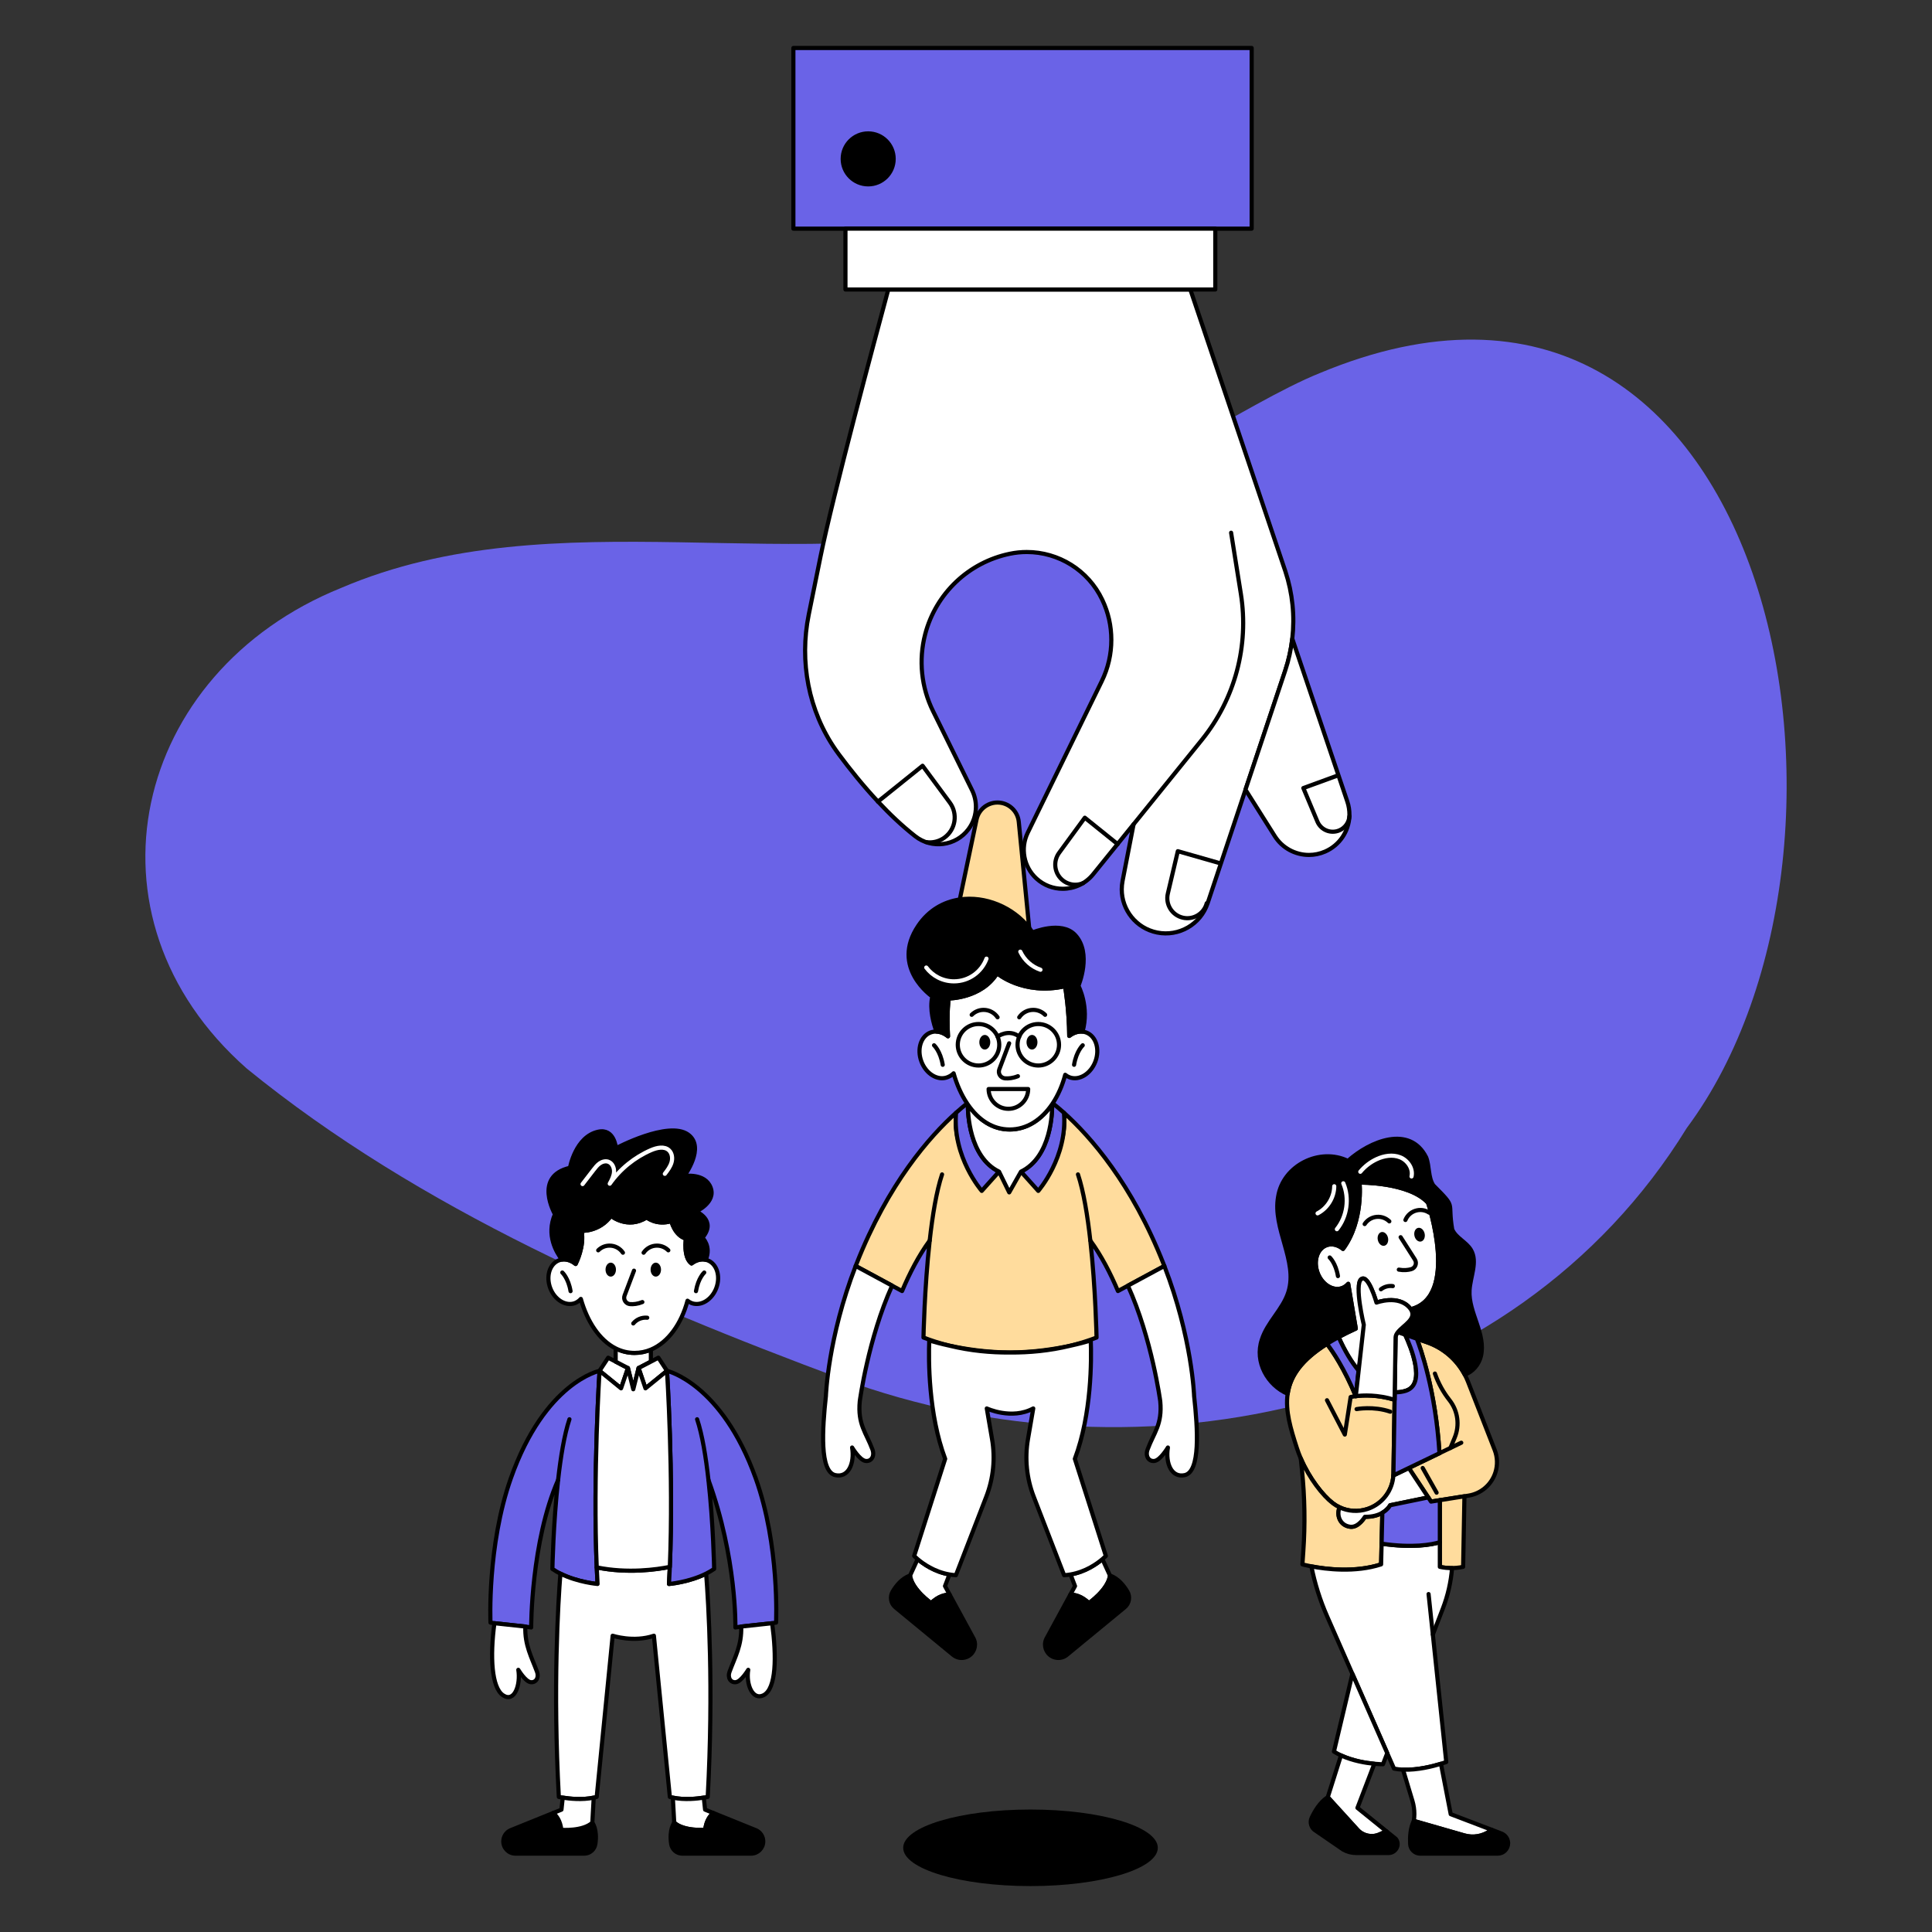 <?xml version="1.0" encoding="UTF-8"?>
<svg xmlns="http://www.w3.org/2000/svg" viewBox="0 0 1400 1400">
  <rect x="0" y="0" width="1400" height="1400" fill="#333333" stroke="none"/>
  <defs>
    <style>
      .cls-1 {
        fill: #6A63E7;
        mix-blend-mode: multiply;
      }

      .cls-2, .cls-3, .cls-4, .cls-5, .cls-6, .cls-7, .cls-8 {
        stroke-linecap: round;
        stroke-linejoin: round;
        stroke-width: 3px;
      }

      .cls-2, .cls-3, .cls-4, .cls-5, .cls-6, .cls-8 {
        stroke: #000;
      }

      .cls-9 {
        isolation: isolate;
      }

      .cls-3 {
        fill: #6A63E7;
      }

      .cls-4 {
        fill: #fff;
      }

      .cls-5 {
        fill: #ffdc9d;
      }

      .cls-6 {
        fill: #6A63E7;
      }

      .cls-7 {
        stroke: #fff;
      }

      .cls-7, .cls-8 {
        fill: none;
      }
    </style>
  </defs>
  <g class="cls-9">
    <g id="Layer_1" data-name="Layer 1">
      <g id="_1_-_done" data-name="1 - done">
        <path class="cls-1" d="M1222.33,817.34c-126.24,205.22-394.2,262.06-612.08,181.96-150.58-56-306.25-122.96-431.47-225.04-124.98-110.09-82.74-287.25,68.45-348.24,155.49-66.47,334-4.95,493.83-50.27,70.56-18.55,161.25-83.62,215.18-105.33,328.29-137.12,419.37,340.8,266.1,546.92Z"/>
        <g>
          <rect class="cls-6" x="574.91" y="34.77" width="332.09" height="130.93"/>
          <path class="cls-4" d="M936.44,462.82h0c-.9,7.84-2.6,15.58-5.13,23.13l-28.78,86.29-27.46,82.32c-5.1,15.27-20.79,24.36-36.58,21.18-15.15-3.05-25.63-16.37-25.63-31.27,0-2.02,.2-4.07,.59-6.12l7.99-41.07-29.33,36.28c-5.61,6.93-13.77,10.49-21.99,10.49-6.81,0-13.64-2.44-19.09-7.43-9.22-8.47-11.76-21.99-6.28-33.23l53.67-109.85c4.59-9.41,6.89-19.6,6.89-29.81s-2.19-19.94-6.58-29.16c-10.18-21.41-31.68-34.56-54.67-34.56-4.05,0-8.16,.41-12.26,1.26-14.96,3.09-28.39,10.3-39.04,20.42-10.65,10.14-18.53,23.19-22.36,37.96-4.84,18.63-2.81,38.39,5.71,55.65l28.27,57.3c1.88,3.81,2.81,7.94,2.81,12.03,0,5.79-1.85,11.54-5.47,16.34-9.17,12.17-26.52,14.39-38.51,4.99-9.48-7.43-18.57-16.06-27-25.1-10.61-11.33-20.2-23.28-28.32-34.22-.75-1-1.47-2.02-2.19-3.04-19.89-28.5-26.55-64.19-19.65-98.24l8.56-42.19c8.77-43.26,39.46-157.79,49.08-193.4h218.86l68.88,204.25c5.21,15.79,6.88,32.44,5.01,48.78Z"/>
          <circle class="cls-2" cx="629.12" cy="115.13" r="18.46"/>
          <rect class="cls-4" x="612.65" y="165.69" width="267.99" height="44.09"/>
          <path class="cls-8" d="M892.11,386.03l7.06,44.25c6.02,37.67-4.25,76.12-28.23,105.8l-49.49,61.22"/>
          <path class="cls-4" d="M977.86,590.53v.08c0,.3-.01,.59-.03,.88-.49,10.87-7.05,20.96-17.56,25.56-3.81,1.67-7.8,2.47-11.74,2.47-9.82,0-19.31-4.94-24.81-13.69l-21.2-33.6,28.78-86.29c2.53-7.56,4.22-15.3,5.13-23.12l39.87,117.97c1.09,3.22,1.58,6.5,1.55,9.73Z"/>
          <path class="cls-8" d="M636.2,580.88l32.34-25.98,19.74,26.72c5.95,8.05,4.22,19.41-3.86,25.32h0c-3.9,2.85-8.61,3.94-13.12,3.33"/>
          <path class="cls-8" d="M784.87,639.94h-.01c-1.81,.78-3.73,1.16-5.68,1.16-2.95,0-5.92-.9-8.49-2.75-6.52-4.72-7.97-13.85-3.22-20.35l18.63-25.46,23.76,19.12"/>
          <path class="cls-8" d="M882.83,625.17l-29.33-8.37-7.24,30.71c-1.85,7.84,3.04,15.68,10.88,17.48h0c7.64,1.76,15.3-2.87,17.29-10.45"/>
          <path class="cls-8" d="M968.3,562.34l-23.85,8.71,10.17,24.24c2.58,6.17,9.72,9.07,15.89,6.44,4.29-1.82,7.01-5.86,7.33-10.24"/>
        </g>
        <ellipse cx="746.74" cy="1338.99" rx="92.25" ry="27.74"/>
        <g>
          <path class="cls-3" d="M432.42,1135.78c.17,4.05,.37,8.06,.6,12.03,0,0-14.34-1.18-26.93-7.5-2-1-3.95-2.13-5.8-3.41,0,0,.61-32.72,4.13-64.44-19.66,44.73-19.52,106.85-19.52,106.85l-4.23-.65-22.4-2.42-2.85-.44s-2.49-55.73,14.78-104.64c24.65-69.81,64.26-77.8,64.26-77.8,0,0-4.86,75.48-2.04,142.42Z"/>
          <path class="cls-4" d="M512.84,1302.11s-1.06,.24-2.84,.52c-4.61,.75-14.04,1.83-22.43,.01-.74-.15-1.46-.33-2.17-.53l-11.56-116.8c-14.71,5.02-29.89,0-29.89,0l-11.56,116.8c-.71,.2-1.43,.38-2.17,.53-8.39,1.82-17.82,.74-22.43-.01-1.78-.28-2.84-.52-2.84-.52-4.28-79.31-.51-140.63,1.14-161.8,12.59,6.32,26.93,7.5,26.93,7.5-.23-3.97-.43-7.98-.6-12.03,22.45,4.61,43.6,1.52,52.96-.36-.17,4.17-.37,8.31-.61,12.39,0,0,14.34-1.18,26.93-7.5,1.65,21.17,5.42,82.49,1.14,161.8Z"/>
          <path class="cls-2" d="M431.43,1336.19c-.6,4.03-4.03,7.03-8.1,7.03h-49.76c-4.89,0-8.86-3.97-8.86-8.87,0-1.73,.51-3.38,1.4-4.78,.9-1.4,2.19-2.55,3.77-3.27l30.93-12.51c2.38,1.88,5.19,5.47,5.98,12.16,0,0,15.34,1.25,22.43-5.16,0,0,3.82,4.77,2.21,15.4Z"/>
          <path class="cls-4" d="M430.22,1302.64l-1,18.15c-7.09,6.41-22.43,5.16-22.43,5.16-.79-6.69-3.6-10.28-5.98-12.16l6.05-2.45,.93-8.71c4.61,.75,14.04,1.83,22.43,.01Z"/>
          <path class="cls-4" d="M384.43,1218.94c-3.93-.63-8.84-8.92-8.84-8.92,1.73,10.58-2.66,24.15-11.15,18.38-8.18-5.56-9.42-27.86-6.17-52.16l22.4,2.42c-.48,13.51,4.57,22.21,8.43,32.67,1.66,4.5-.86,8.22-4.67,7.61Z"/>
          <path class="cls-4" d="M404.42,1072.46c1.84-16.53,4.47-32.79,8.22-44.01"/>
          <polygon class="cls-4" points="455.04 991.34 450.05 1006.04 434.46 993.36 440.7 983.85 446.14 986.69 455.04 991.34"/>
          <path class="cls-4" d="M471.64,978v8.7l-8.89,4.64-3.86,15.37-3.85-15.37-8.9-4.65v-9.59c4.2,2.11,8.77,3.28,13.68,3.28,4.17,0,8.13-.84,11.82-2.38Z"/>
          <g>
            <path class="cls-3" d="M562.37,1175.8l-2.85,.44-22.41,2.42-4.22,.65s1.08-50.29-19.52-106.85c3.52,31.72,4.13,64.44,4.13,64.44-1.85,1.28-3.8,2.41-5.8,3.41-12.59,6.32-26.93,7.5-26.93,7.5,.24-4.08,.44-8.22,.61-12.39,2.79-66.85-2.06-142.06-2.06-142.06,0,0,39.57,8.98,64.26,77.8,17.51,48.82,14.79,104.64,14.79,104.64Z"/>
            <polygon class="cls-4" points="483.32 993.36 467.74 1006.04 462.75 991.34 471.64 986.7 477.09 983.85 483.32 993.36"/>
            <path class="cls-4" d="M485.38,1135.42c-9.36,1.88-30.51,4.97-52.96,.36-2.82-66.94,2.04-142.42,2.04-142.42l15.59,12.68,4.99-14.7,3.85,15.37,3.86-15.37,4.99,14.7,15.58-12.68s4.85,75.21,2.06,142.06Z"/>
            <path class="cls-4" d="M505.15,1028.45c3.75,11.22,6.38,27.48,8.22,44.01"/>
            <path class="cls-4" d="M553.35,1228.4c-7.89,4.07-12.88-7.8-11.15-18.38,0,0-4.91,8.29-8.85,8.92-3.81,.61-6.33-3.11-4.66-7.61,3.86-10.46,8.91-19.16,8.42-32.67l22.41-2.42c3.25,24.3,3,47.42-6.17,52.16Z"/>
            <g>
              <path class="cls-4" d="M516.98,1313.79c-2.38,1.87-5.19,5.46-5.98,12.16,0,0-15.35,1.25-22.43-5.16l-1-18.15c8.39,1.82,17.82,.74,22.43-.01l.93,8.71,6.05,2.45Z"/>
              <path class="cls-2" d="M553.08,1334.35c0,4.9-3.97,8.87-8.86,8.87h-49.76c-4.07,0-7.5-3-8.11-7.03-1.6-10.63,2.22-15.4,2.22-15.4,7.08,6.41,22.43,5.16,22.43,5.16,.79-6.7,3.6-10.29,5.98-12.16l30.93,12.51c1.57,.72,2.87,1.87,3.77,3.27,.9,1.4,1.4,3.05,1.4,4.78Z"/>
            </g>
          </g>
          <g>
            <path class="cls-4" d="M519.09,933.3c-3.19,8.55-11.2,13.47-17.9,10.98-1.1-.42-2.1-1-2.99-1.74-4.42,16.64-13.94,30.18-26.56,35.46-3.69,1.54-7.65,2.38-11.82,2.38-4.91,0-9.48-1.17-13.68-3.28-11.86-5.98-20.65-19.55-25.24-35.86-1.1,1.32-2.82,2.48-4.3,3.04-6.7,2.49-14.71-2.43-17.9-10.98-3.18-8.56-.34-17.52,6.36-20.02,.7-.26,1.42-.44,2.14-.54,3.38-.48,6.93,.72,9.92,3.18,.25-.48,6.57-12.95,4.3-24.02,0,0,12.99,.75,21.33-10.89,0,0,11.93,10.08,25.83,1.16,0,0,7.2,6.02,17.91,2.68,0,0,2.36,10.27,10.54,12.72,0,0-1.99,13.48,3.96,17.89,.04,.04,.08,.07,.13,.1,3.15-2.4,6.85-3.45,10.31-2.67,.44,.1,.87,.23,1.3,.39,6.7,2.5,9.54,11.46,6.36,20.02Z"/>
            <g>
              <ellipse cx="475.22" cy="920.02" rx="3.78" ry="5.06"/>
              <ellipse cx="442.57" cy="920.02" rx="3.78" ry="5.06"/>
            </g>
            <path class="cls-8" d="M459.41,920.77l-6.81,17.99c-1.1,2.91,.92,6.04,4.02,6.26,2.41,.17,5.44-.11,8.86-1.5"/>
            <g>
              <path class="cls-8" d="M466.38,907.76c2.09-3.1,5.64-5.14,9.67-5.14,3.22,0,6.13,1.3,8.24,3.41"/>
              <path class="cls-8" d="M451.4,907.76c-2.09-3.1-5.64-5.14-9.67-5.14-3.22,0-6.13,1.3-8.24,3.41"/>
            </g>
            <path class="cls-8" d="M458.89,959.02c2.39-2.88,6.13-4.55,10.13-4.15"/>
            <g>
              <path class="cls-8" d="M510.32,922.12s-4.43,4.04-5.99,13.5"/>
              <path class="cls-8" d="M407.46,922.12s4.43,4.04,5.99,13.5"/>
            </g>
            <path class="cls-2" d="M511.43,912.89c-3.46-.78-7.16,.27-10.31,2.67-.05-.03-.09-.06-.13-.1-5.95-4.41-3.96-17.89-3.96-17.89-8.18-2.45-10.54-12.72-10.54-12.72-10.71,3.34-17.91-2.68-17.91-2.68-13.9,8.92-25.83-1.16-25.83-1.16-8.34,11.64-21.33,10.89-21.33,10.89,2.27,11.07-4.05,23.54-4.3,24.02-2.99-2.46-6.54-3.66-9.92-3.18-3.84-4.96-11.67-17.75-5.04-32.89,0,0-15.9-27.52,10.86-33.63,0,0,3.98-22.58,20.48-26.14,11.73-2.53,12.85,11.98,12.85,11.98,0,0,37.94-20.2,52.18-9.97,12.89,9.26-2.74,30.13-2.74,30.13,0,0,15.04-2.46,19.14,8.31,4.11,10.77-10.6,17.37-10.6,17.37,0,0,15.38,6.29,4.66,19.01,0,0,6.64,6.06,2.44,15.98Z"/>
            <path class="cls-7" d="M422.15,858.03l7.97-10.33c1.32-1.71,2.67-3.46,4.45-4.69s4.09-1.89,6.14-1.21c2.9,.96,4.43,4.34,4.25,7.4s-1.66,5.86-3.11,8.55c7.5-10.64,17.98-19.15,29.93-24.31,4.22-1.82,9.64-3.04,12.99,.1,2.32,2.18,2.73,5.83,1.82,8.88s-2.88,5.65-4.82,8.17"/>
          </g>
        </g>
        <g>
          <g>
            <g>
              <g>
                <path class="cls-4" d="M804.36,1141.8c-1.52,10.3-15.3,19.88-15.3,19.88-5.31-5.1-10.16-6.17-13.46-6.09l3.4-6.26-3.23-8.42c10.96-1.88,19.19-7.8,23.08-11.11l5.51,12Z"/>
                <path class="cls-2" d="M814.93,1164.75l-41.87,34.46c-4.12,3.39-10.21,2.8-13.6-1.32-1.45-1.77-2.2-3.94-2.2-6.14,0-1.43,.32-2.88,.97-4.22l17.37-31.94c3.3-.08,8.15,.99,13.46,6.09,0,0,13.78-9.58,15.3-19.88,0,0,6.52,1.37,12.53,11.43,2.28,3.8,1.47,8.7-1.96,11.52Z"/>
              </g>
              <g>
                <path class="cls-5" d="M843.73,917.39l-26.4,14.25-7.22,3.9c-5.51-13.07-12.15-25.82-20.02-36.57,3.85,34.58,4.51,70.26,4.51,70.26-1.4,.54-2.8,1.06-4.21,1.55-4.87,1.72-9.74,3.15-14.58,4.34-.07,.02-.14,.03-.21,.05-11.31,2.45-26.37,4.76-43.39,4.91h-.63c-17.02-.15-32.08-2.46-43.39-4.91-.07-.01-.14-.03-.21-.05-4.84-1.19-9.72-2.62-14.59-4.35-1.4-.48-2.8-1-4.2-1.54,0,0,.66-35.68,4.5-70.26-7.87,10.75-14.5,23.5-20.01,36.57l-7.23-3.9-26.4-14.25c.17-.44,.34-.89,.52-1.34,22.95-58.43,53.11-92.51,72.23-109.69-2.81,32.09,18.61,46.61,18.61,46.61l12.53-13.96,7.37,15.04,8.53-15.04,12.54,13.96s21.41-14.52,18.6-46.62c19.12,17.19,49.28,51.27,72.23,109.7,.18,.45,.35,.9,.52,1.34Z"/>
                <path class="cls-4" d="M858.47,1068.94c-9.46,2.06-14.04-8.49-12.16-20.02,0,0-5.34,9.03-9.63,9.72-4.16,.66-6.9-3.39-5.09-8.3,4.54-12.27,10.78-18.01,9.17-34.97,0,0-6.09-45.47-23.43-83.73l26.4-14.25c20.17,52.01,21.57,94.23,21.57,94.23,2.62,23.89,4.63,54.83-6.83,57.32Z"/>
              </g>
              <path class="cls-6" d="M752.38,862.97l-12.54-13.96c22.09-10.73,22.72-43.58,22.56-48.84,.15-.23,.31-.46,.46-.69,2.39,1.89,5.12,4.17,8.12,6.87,2.81,32.1-18.6,56.62-18.6,56.62Z"/>
              <g>
                <path class="cls-4" d="M688.18,1155.59c-3.3-.08-8.15,1-13.45,6.09,0,0-13.79-9.58-15.3-19.88l5.51-12c3.89,3.32,12.12,9.23,23.07,11.11l-3.23,8.42,3.4,6.26Z"/>
                <path class="cls-2" d="M706.52,1191.75c0,2.2-.75,4.37-2.2,6.14-3.39,4.12-9.48,4.71-13.6,1.32l-41.87-34.46c-3.43-2.82-4.24-7.72-1.96-11.52,6.02-10.06,12.54-11.43,12.54-11.43,1.51,10.3,15.3,19.88,15.3,19.88,5.3-5.09,10.15-6.17,13.45-6.09l17.37,31.94c.65,1.34,.97,2.79,.97,4.22Z"/>
              </g>
              <path class="cls-8" d="M790.09,898.97c-2-18.01-4.87-35.73-8.95-47.95"/>
              <path class="cls-8" d="M682.65,851.02c-4.09,12.22-6.95,29.94-8.96,47.95"/>
              <path class="cls-6" d="M723.94,849.01l-12.53,13.96s-21.42-24.52-18.61-56.61h0c2.96-2.66,5.64-4.92,8-6.78,.19,.29,.38,.57,.58,.85-.13,5.71,.82,38.02,22.56,48.58Z"/>
              <path class="cls-4" d="M632.19,1050.34c1.82,4.91-.93,8.96-5.08,8.3-4.29-.69-9.64-9.72-9.64-9.72,1.88,11.53-2.7,22.08-12.16,20.02-11.46-2.49-9.44-33.43-6.83-57.32,0,0,1.41-42.22,21.57-94.23l26.4,14.25c-17.34,38.26-23.43,83.73-23.43,83.73-1.61,16.96,4.63,22.7,9.17,34.97Z"/>
              <path class="cls-4" d="M739.84,849.01l-8.53,15.04-7.37-15.04c-21.74-10.56-22.69-42.87-22.56-48.58,7.59,10.99,17.95,18.04,30.31,18.04s23.13-7.15,30.71-18.3c.16,5.26-.47,38.11-22.56,48.84Z"/>
              <path class="cls-4" d="M801.34,1127.48s-.87,.93-2.49,2.32c-3.89,3.31-12.12,9.23-23.08,11.11-1.51,.27-3.06,.46-4.67,.55l-22.03-56.95c-5.13-13.26-6.56-27.66-4.16-41.67l3.82-22.23c-15.67,8.47-33.67,0-33.67,0l3.81,22.23c2.41,14.01,.97,28.41-4.16,41.67l-22.03,56.95c-1.61-.09-3.16-.28-4.67-.55-10.95-1.88-19.18-7.79-23.07-11.11-1.63-1.39-2.5-2.32-2.5-2.32l22.47-70.35c-12.26-32.66-12.06-71.93-11.54-85.77,3.59,1.09,8.55,2.44,14.61,3.76,.07,.02,.14,.04,.21,.05,15.08,3.69,29.84,4.99,43.39,4.91h.63c13.55,.08,28.31-1.22,43.39-4.91,.07-.02,.14-.03,.21-.05,6.05-1.32,11.01-2.67,14.6-3.75,.52,13.86,.72,53.11-11.54,85.76l22.47,70.35Z"/>
            </g>
            <g>
              <path class="cls-4" d="M793.77,769.16c-3.34,8.96-11.73,14.11-18.74,11.5-1.16-.44-2.21-1.05-3.14-1.83-2.03,7.66-5.1,14.7-9.03,20.65-.15,.23-.31,.46-.46,.69-7.58,11.15-18.22,18.3-30.71,18.3s-22.72-7.05-30.31-18.04c-.2-.28-.39-.56-.58-.85h0c-4.18-6.26-7.48-13.71-9.78-21.82-1.32,1.43-3.15,2.35-4.6,2.9-7.02,2.61-15.41-2.54-18.75-11.5-3.34-8.97-.36-18.35,6.66-20.97,1.39-.51,2.83-.73,4.28-.66,2.9,.11,5.82,1.34,8.35,3.41-.97-16.91,.46-27.4,.46-27.4,0,0,23.85,0,35.1-18.31,0,0,18.84,16.24,49.27,9.4,.36,2.12,2.89,17.64,3.03,36.04,2.93-2.28,6.33-3.43,9.62-3.1,.91,.09,1.81,.29,2.68,.62,7.01,2.62,9.99,12,6.65,20.97Z"/>
              <g>
                <circle class="cls-8" cx="752.38" cy="757.08" r="15.03"/>
                <ellipse cx="747.82" cy="755.25" rx="3.96" ry="5.3"/>
                <circle class="cls-8" cx="709.07" cy="757.08" r="15.03"/>
                <ellipse cx="713.62" cy="755.25" rx="3.96" ry="5.3"/>
              </g>
              <path class="cls-8" d="M731.27,756.03l-7.13,18.84c-1.15,3.05,.96,6.33,4.21,6.55,2.52,.17,5.69-.12,9.28-1.58"/>
              <path class="cls-8" d="M716.39,789.16c0,7.92,6.42,14.33,14.33,14.33s14.33-6.42,14.33-14.33h-28.67Z"/>
              <g>
                <path class="cls-8" d="M738.57,737.17c2.19-3.25,5.91-5.38,10.13-5.38,3.37,0,6.42,1.37,8.63,3.58"/>
                <path class="cls-8" d="M722.88,737.17c-2.19-3.25-5.91-5.38-10.13-5.38-3.37,0-6.42,1.37-8.63,3.58"/>
              </g>
              <g>
                <path class="cls-8" d="M784.59,757.45s-4.64,4.23-6.28,14.14"/>
                <path class="cls-8" d="M676.85,757.45s4.64,4.23,6.28,14.14"/>
              </g>
              <path class="cls-2" d="M784.44,747.57c-3.29-.33-6.69,.82-9.62,3.1-.14-18.4-2.67-33.92-3.03-36.04-30.43,6.84-49.27-9.4-49.27-9.4-11.25,18.31-35.1,18.31-35.1,18.31,0,0-1.43,10.49-.46,27.4-2.53-2.07-5.45-3.3-8.35-3.41-1.99-5.41-5.2-16.27-3-25.4,0,0-30.67-20.95-10.15-51.33,7.62-11.28,18.47-17.31,30.03-19.01,18.27-2.7,38.34,5.4,50.3,20.6,.84,1.07,1.64,2.17,2.4,3.31,0,0,20.86-8.76,30.78,1.73,12.56,13.29,2.48,36.95,2.48,36.95,0,0,8.08,15.08,2.99,33.19Z"/>
              <path class="cls-8" d="M722.88,751.15s7.98-5.89,15.69,0"/>
              <g>
                <path class="cls-7" d="M714.85,694.68c-3.53,9.6-12.75,16.44-23.58,16.44-8.2,0-15.48-3.93-20.07-10.01"/>
                <path class="cls-7" d="M753.97,702.72c-6.22-2.13-11.61-6.69-14.62-13.11"/>
              </g>
            </g>
          </g>
          <path class="cls-5" d="M745.79,672.39c-11.96-15.2-32.03-23.3-50.3-20.6l12.15-57.93c1.63-7.77,8.86-13.05,16.76-12.24,3.66,.38,6.94,2.02,9.4,4.48,2.45,2.47,4.08,5.76,4.44,9.43l7.55,76.86Z"/>
        </g>
        <g>
          <g>
            <path class="cls-5" d="M1010.59,1014.33l-.85,53.55c-.01,.43-.02,.86-.05,1.28-.34,5.38-2.23,10.41-5.31,14.56-.75,1.02-1.57,1.98-2.46,2.88-3.02,3.1-6.8,5.5-11.11,6.9-6.69,2.17-13.9,1.7-20.12-1.25-1.72-.81-3.37-1.81-4.91-3-7.25-5.59-16.95-17.87-23.19-32.44h0c-1.05-2.44-2-4.95-2.82-7.49-4.62-14.29-8.46-27.14-6.69-39.31,1.81-12.52,9.56-24.32,28.49-36.2,4.22,5.52,12.5,17.74,20.89,37.89,5.27-.68,15.68-1.18,28.13,2.63Z"/>
            <path class="cls-5" d="M1083.61,1067.05c-1.41,4.41-4.01,8.23-7.38,11.13-3.38,2.9-7.55,4.88-12.12,5.61l-2.93,.47-17.82,2.83-6.39,1.02-2.01-3.03-14.09-21.31,22.22-10.71c-2.71-45.38-13.95-76.63-16.4-82.97l7.41,2.57c11.79,4.09,21.51,12.48,27.29,23.39,.89,1.65,1.68,3.37,2.37,5.14l19.33,49.46c2.05,5.24,2.23,11.04,.52,16.4Z"/>
            <path class="cls-5" d="M1061.18,1084.26l-.94,51.13s-3.32,.83-8.02,.89c-2.63,.04-5.7-.16-8.86-.89v-48.3l17.82-2.83Z"/>
            <path class="cls-5" d="M1001.69,1096.21l-.53,22.39-.36,15c-18.93,6.17-40.12,3.47-50.53,1.46-4.07-.78-6.49-1.46-6.49-1.46l.65-9.44c1.36-19.51,1.05-39.1-.94-58.55l-.9-8.8c6.24,14.57,15.94,26.85,23.19,32.44,1.54,1.19,3.19,2.19,4.91,3-2.38,5.86,.33,13.19,7.74,14.11,6,.75,10.63-7.22,10.63-7.22,5.7,.09,9.79-1.27,12.63-2.93Z"/>
          </g>
          <path class="cls-4" d="M1022.29,948.71c-.17-.25-.36-.5-.57-.76-8.25-10.08-24.27-4.04-24.27-4.04,0,0-5.91-20.96-11.06-16.97-5.15,3.99,3.63,32.83,3.63,32.83l-5.57,33.38c-5.04-6.06-9.94-14.04-14.43-24.25,3.79-2.04,7.92-4.09,12.43-6.15l-5.47-32.43c-1.1,1.32-2.82,2.48-4.3,3.04-6.7,2.49-14.71-2.43-17.9-10.98-3.18-8.56-.34-17.52,6.36-20.02,.7-.26,1.42-.44,2.14-.54,3.38-.48,6.93,.72,9.92,3.18,14.94-20.24,11.97-48.05,11.97-48.05,0,0,35.73-.51,49.66,14.62,0,0,22.98,68.22-12.54,77.14Z"/>
          <path class="cls-4" d="M1038.29,1184.46l9.72,92.36s-1.43,.54-3.84,1.28c-5.73,1.77-16.97,4.7-27.48,4.26h-.01c-2.23-.08-4.41-.33-6.51-.76l-4.92-11.2-25.25-57.45-18.35-41.77c-5.09-11.6-8.91-23.71-11.38-36.12,10.41,2.01,31.6,4.71,50.53-1.46l.36-15c22.59,3.26,36.08,.76,42.2-1.05v17.84c3.16,.73,6.23,.93,8.86,.89-.8,9.99-3.03,19.84-6.64,29.22l-7.29,18.96Z"/>
          <line class="cls-8" x1="1038.29" y1="1184.46" x2="1035.2" y2="1155.12"/>
          <path class="cls-4" d="M1005.25,1270.4l-3.09,8.03s-2.45,.02-6.27-.33c-6.06-.56-15.56-2.06-24.16-6.08-1.75-.81-3.46-1.73-5.1-2.77l13.37-56.3,25.25,57.45Z"/>
          <g>
            <path class="cls-4" d="M1081.03,1325.98l-1.35,.94c-5.42,3.77-12.25,4.91-18.6,3.08l-36.57-10.51c.26-1.67,.39-3.35,.39-5.03,0-3.19-.47-6.37-1.39-9.44l-6.82-22.66c10.51,.44,21.75-2.49,27.48-4.26l7.07,36.51,29.79,11.37Z"/>
            <path class="cls-2" d="M1092.84,1335.67c0,4.14-3.36,7.55-7.55,7.55h-56.12c-3.89,0-7.11-3.04-7.32-6.93-.27-4.93,.03-11.57,2.66-16.8l36.57,10.51c6.35,1.83,13.18,.69,18.6-3.08l1.35-.94,7.11,2.71c2.67,1.1,4.49,3.61,4.68,6.49,.01,.17,.02,.33,.02,.49Z"/>
          </g>
          <g>
            <path class="cls-4" d="M1004.7,1327.06l-5.18,2.25c-5.46,2.38-11.83,1.02-15.84-3.39l-21.52-23.64,9.57-30.26c8.6,4.02,18.1,5.52,24.16,6.08l-12.23,31.95,21.04,17.01Z"/>
            <path class="cls-2" d="M1006.22,1342.76h-23.57c-3.28,0-6.5-.86-9.34-2.49l-19.64-13.5c-3.43-1.85-4.83-6.05-3.17-9.57,2.11-4.47,5.9-11.19,11.66-14.92l21.52,23.64c4.01,4.41,10.38,5.77,15.84,3.39l5.18-2.25,6.77,5.47c.21,.24,.4,.53,.57,.85,2.3,4.23-1,9.38-5.82,9.38Z"/>
          </g>
          <path class="cls-2" d="M1073.13,982.76c-1.43,6-6.08,11.54-11.74,13.29-5.78-10.91-15.5-19.3-27.29-23.39l-7.41-2.57-8.46-2.93-5.27-1.82c4.09-5.13,14.06-9.7,9.33-16.63,35.52-8.92,12.54-77.14,12.54-77.14-13.93-15.13-49.66-14.62-49.66-14.62,0,0,2.97,27.81-11.97,48.05-2.99-2.46-6.54-3.66-9.92-3.18-.72,.1-1.44,.28-2.14,.54-6.7,2.5-9.54,11.46-6.36,20.02,3.19,8.55,11.2,13.47,17.9,10.98,1.48-.56,3.2-1.72,4.3-3.04l5.47,32.43c-4.51,2.06-8.64,4.11-12.43,6.15-25.14,13.56-34.88,26.87-36.94,41.11-14.47-6.2-24.18-23.11-18.71-39.25,3.95-12.67,15.36-21.96,19.27-34.64,6.88-22.37-11.67-45.91-7.47-68.94,3.61-22.8,30.4-35.84,50.59-25.92,16.06-14.43,44.73-26.25,56.67-2.6,2.54,6.53,1.37,14.35,5.15,20.26,17.18,17.26,10.12,10.66,13.74,31.99,2.62,6.2,10.07,8.99,13.52,14.77,5.15,8.62-.43,19.42-.96,29.45-.86,16.19,12.04,31.33,8.25,47.63Z"/>
          <path class="cls-8" d="M961.59,1014.66l12.91,24.87,4.22-27.18s1.34-.34,3.74-.65"/>
          <path class="cls-8" d="M983.03,1021.09s12.23-2.33,24.4,1.87"/>
          <path class="cls-8" d="M1022.29,948.71c-1.75,.44-3.64,.73-5.68,.87"/>
          <polyline class="cls-8" points="1043.09 1053.06 1051 1049.25 1051.01 1049.25 1058.89 1045.45"/>
          <path class="cls-4" d="M1034.96,1085.08l-27.6,5.67s-1.5,3.04-5.67,5.46c-2.84,1.66-6.93,3.02-12.63,2.93,0,0-4.63,7.97-10.63,7.22-7.41-.92-10.12-8.25-7.74-14.11,6.22,2.95,13.43,3.42,20.12,1.25,4.31-1.4,8.09-3.8,11.11-6.9,.89-.9,1.71-1.86,2.46-2.88,3.08-4.15,4.97-9.18,5.31-14.56l11.18-5.39,14.09,21.31Z"/>
          <path class="cls-4" d="M1019,1007.7c-2.61,.89-5.41,1.3-8.33,1.15l.63-39.68c.02-1.34,.67-2.6,1.66-3.83l5.27,1.82c4.17,8.92,15.24,35.63,.77,40.54Z"/>
          <path class="cls-8" d="M1051,1049.25h.01l3.09-7.43c3.79-9.09,2.35-19.52-3.75-27.24h0c-4.52-5.71-8.05-12.14-10.47-19l-.09-.25"/>
          <g>
            <path class="cls-6" d="M984.45,993.15l-1.99,18.55c-8.39-20.15-16.67-32.37-20.89-37.89,2.6-1.64,5.41-3.27,8.45-4.91,4.49,10.21,9.39,18.19,14.43,24.25Z"/>
            <path class="cls-6" d="M1043.09,1053.06l-22.22,10.71-11.18,5.39c.03-.42,.04-.85,.05-1.28l.85-53.55,.08-5.48c2.92,.15,5.72-.26,8.33-1.15,14.47-4.91,3.4-31.62-.77-40.54l8.46,2.93c2.45,6.34,13.69,37.59,16.4,82.97Z"/>
            <path class="cls-6" d="M1043.36,1087.09v30.46c-6.12,1.81-19.61,4.31-42.2,1.05l.53-22.39c4.17-2.42,5.67-5.46,5.67-5.46l27.6-5.67,2.01,3.03,6.39-1.02Z"/>
          </g>
          <g>
            <ellipse cx="1002.11" cy="897.77" rx="3.78" ry="5.06" transform="translate(-161.94 223.08) rotate(-11.76)"/>
            <ellipse cx="1028.65" cy="894.71" rx="3.78" ry="5.06" transform="translate(-160.76 228.43) rotate(-11.76)"/>
            <path class="cls-8" d="M1014.95,896.52l10.33,16.22c1.67,2.62,.33,6.1-2.66,6.95-2.32,.65-5.34,1-8.98,.33"/>
            <path class="cls-8" d="M963.54,911.21s4.43,4.04,5.99,13.5"/>
            <path class="cls-8" d="M1006.76,885.05c-2.68-2.61-6.57-3.88-10.51-3.06-3.15,.66-5.74,2.53-7.37,5.02"/>
            <path class="cls-8" d="M1009.29,931.96c-3.19-.43-6.25,.48-8.62,2.3"/>
            <path class="cls-8" d="M1018.42,884.05c1.42-3.46,4.48-6.18,8.42-7,3.15-.66,6.27,.03,8.77,1.66"/>
          </g>
          <path class="cls-4" d="M1012.96,965.34c-.99,1.23-1.64,2.49-1.66,3.83l-.63,39.68-.08,5.48c-12.45-3.81-22.86-3.31-28.13-2.63l5.79-51.71s-7.01-29.06-1.86-33.05c5.15-3.99,11.06,16.97,11.06,16.97,0,0,16.02-6.04,24.27,4.04,.21,.26,.4,.51,.57,.76,4.73,6.93-5.24,11.5-9.33,16.63Z"/>
          <g>
            <path class="cls-7" d="M985.72,849.11c3.21-3.87,7.3-7.02,11.86-9.14,5.31-2.47,11.59-3.52,17.03-1.35,5.44,2.17,9.54,8.17,8.24,13.88"/>
            <path class="cls-7" d="M973.41,857.46c4.6,10.82,2.73,24.11-4.66,33.26"/>
            <path class="cls-7" d="M966.84,859.6c-.06,8.08-4.9,15.95-12.08,19.64"/>
          </g>
          <line class="cls-5" x1="1030.94" y1="1063.77" x2="1041.01" y2="1081.64"/>
        </g>
      </g>
    </g>
  </g>
</svg>